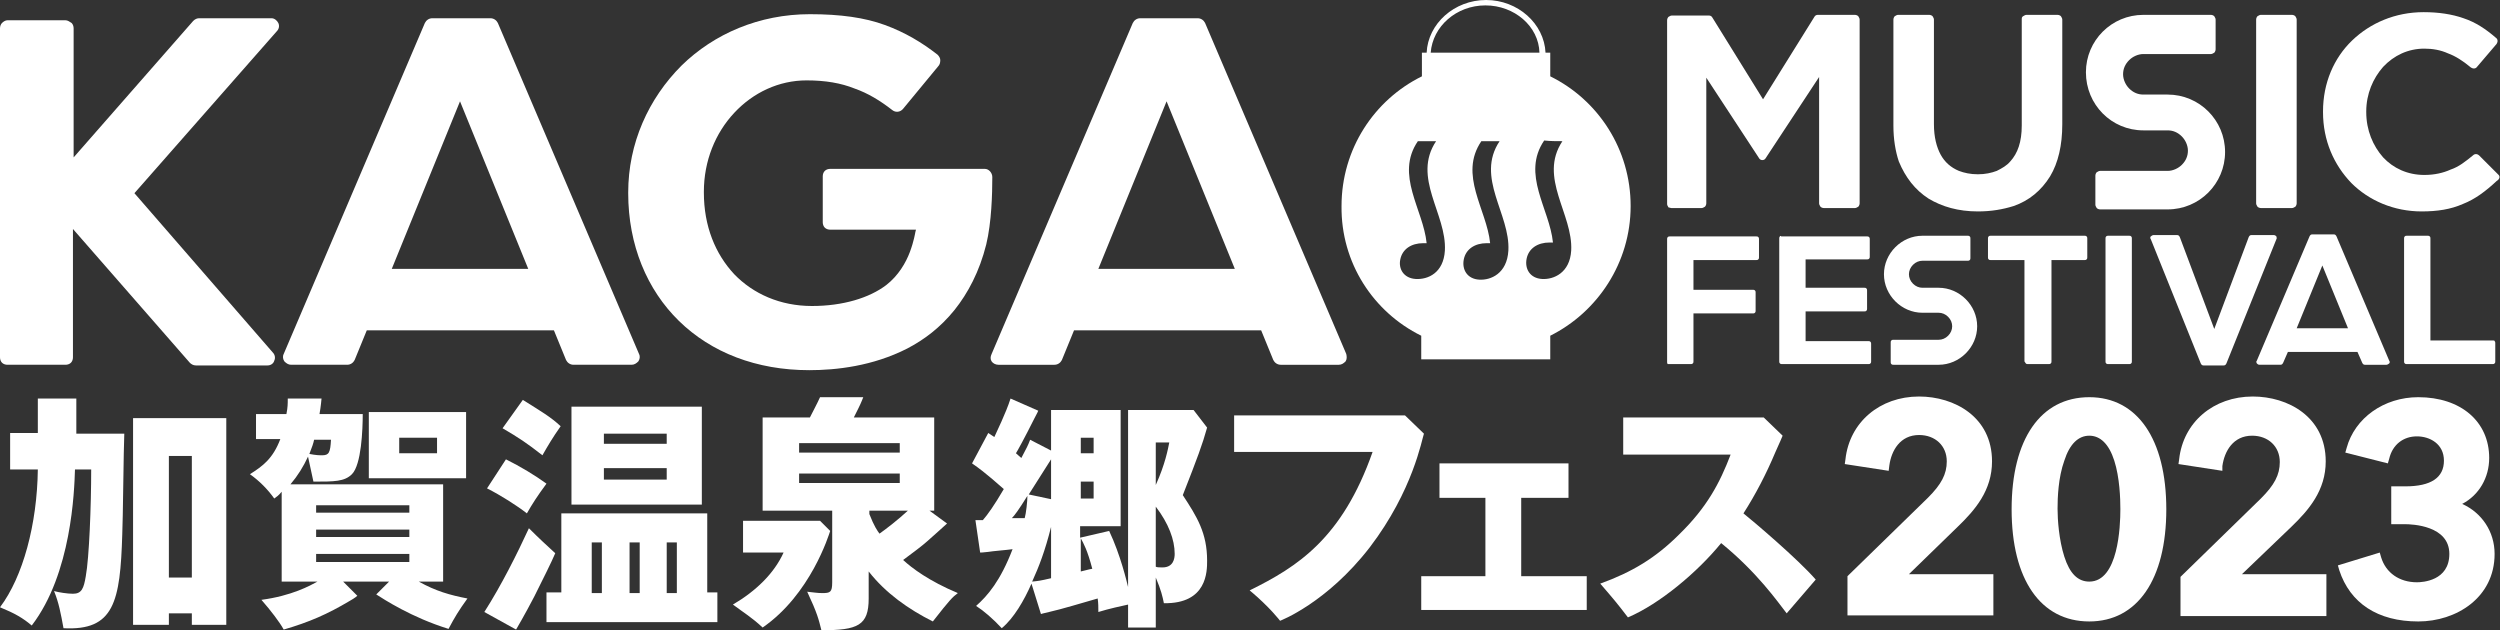 <?xml version="1.0" encoding="utf-8"?>
<!-- Generator: Adobe Illustrator 27.2.0, SVG Export Plug-In . SVG Version: 6.00 Build 0)  -->
<svg version="1.1" id="レイヤー_1" xmlns="http://www.w3.org/2000/svg" xmlns:xlink="http://www.w3.org/1999/xlink" x="0px"
	 y="0px" viewBox="0 0 370.1 93.3" style="enable-background:new 0 0 370.1 93.3;" xml:space="preserve">
<rect x="0" y="0" width="370.1" height="93.3" fill="#333333" stroke="none"/>
<style type="text/css">
	.st0{fill:#FFFFFF;}
</style>
<g>
	<g>
		<path class="st0" d="M210.4,49.7v3.5h19.1v-3.5c7-3.5,11.9-10.8,11.9-19.2s-4.8-15.7-11.9-19.2V7.8h-0.7C228.6,3.5,224.7,0,220,0
			s-8.6,3.5-8.8,7.8h-0.7v3.5c-7.1,3.5-11.9,10.8-11.9,19.2C198.5,38.9,203.3,46.2,210.4,49.7z M219,41.4c-1.8-0.1-2.6-1.5-2.3-3
			s1.6-2.4,3.4-2.4c0.2,0,0.3,0,0.5,0c-0.5-5-4.7-10.1-1.3-15.1c0.9,0,1.8,0,2.7,0c-3.6,5.4,1.6,10.8,1.3,16.2
			C223.1,40.5,220.7,41.5,219,41.4z M231.3,20.9c-3.6,5.4,1.6,10.8,1.3,16.2c-0.2,3.3-2.6,4.3-4.3,4.2c-1.8-0.1-2.6-1.5-2.3-3
			s1.6-2.4,3.4-2.4c0.2,0,0.3,0,0.5,0c-0.5-5-4.7-10.1-1.3-15.1C229.5,20.9,230.4,20.9,231.3,20.9z M219.9,0.8c4.3,0,7.9,3.1,8,7
			h-16.1C212.1,3.9,215.6,0.8,219.9,0.8z M207.3,38.4c0.3-1.5,1.6-2.4,3.4-2.4c0.2,0,0.3,0,0.5,0c-0.5-5-4.7-10.1-1.3-15.1
			c0.9,0,1.8,0,2.7,0c-3.6,5.4,1.6,10.8,1.3,16.2c-0.2,3.3-2.5,4.3-4.3,4.2C207.8,41.2,207,39.8,207.3,38.4z"/>
		<path class="st0" d="M369,50.4h-9.2V35.3c0-0.1,0-0.2-0.1-0.3s-0.2-0.1-0.3-0.1h-3.1c-0.1,0-0.2,0-0.3,0.1
			c-0.1,0.1-0.1,0.2-0.1,0.3v18.2c0,0.1,0,0.2,0.1,0.3s0.2,0.1,0.3,0.1H369c0.1,0,0.2,0,0.3-0.1c0.1-0.1,0.1-0.2,0.1-0.3v-2.7
			c0-0.1,0-0.2-0.1-0.3C369.3,50.4,369.2,50.4,369,50.4z"/>
		<path class="st0" d="M369.9,25.9L367,23c-0.2-0.2-0.6-0.3-0.9,0c-1.1,0.9-2.1,1.7-3.3,2.1c-1.1,0.5-2.4,0.8-3.9,0.8
			c-2.5,0-4.6-1-6.1-2.6c-1.5-1.7-2.5-4-2.5-6.7v-0.1c0-2.6,1-4.9,2.5-6.6c1.6-1.7,3.7-2.7,6.1-2.7c1.2,0,2.4,0.2,3.5,0.7
			c1.1,0.4,2.2,1.1,3.4,2.1c0.3,0.2,0.7,0.2,0.9-0.1l2.9-3.4c0.2-0.3,0.2-0.7-0.1-0.9c-1.5-1.3-3-2.3-4.8-2.9
			c-1.7-0.6-3.7-0.9-5.9-0.9c-4.2,0-7.9,1.6-10.6,4.2s-4.3,6.3-4.3,10.5v0.1c0,4.2,1.6,7.8,4.2,10.5c2.6,2.6,6.3,4.2,10.4,4.2
			c2.3,0,4.3-0.3,6.1-1.1c1.8-0.7,3.4-1.9,5-3.4C370.1,26.5,370.1,26.1,369.9,25.9z"/>
		<path class="st0" d="M229.5,53.2L229.5,53.2L229.5,53.2z"/>
		<path class="st0" d="M43.1,54h8.3c0.5,0,0.9-0.3,1.1-0.7l1.8-4.4H82l1.8,4.4c0.2,0.4,0.6,0.7,1.1,0.7h8.6c0.4,0,0.7-0.2,1-0.5
			c0.2-0.3,0.3-0.7,0.1-1.1l-20.9-49c-0.2-0.4-0.6-0.7-1.1-0.7H64c-0.5,0-0.9,0.3-1.1,0.7L42,52.4c-0.2,0.4-0.1,0.8,0.1,1.1
			C42.4,53.8,42.7,54,43.1,54z M68.1,15l10.1,24.8H58L68.1,15z"/>
		<path class="st0" d="M146.8,53.5c0.2,0.3,0.6,0.5,1,0.5h8.3c0.5,0,0.9-0.3,1.1-0.7l1.8-4.4h27.7l1.8,4.4c0.2,0.4,0.6,0.7,1.1,0.7
			h8.6c0.4,0,0.7-0.2,1-0.5c0.2-0.3,0.2-0.7,0.1-1.1l-20.9-49c-0.2-0.4-0.6-0.7-1.1-0.7h-8.5c-0.5,0-0.9,0.3-1.1,0.7l-20.9,49
			C146.6,52.8,146.6,53.2,146.8,53.5z M172.7,15l10.1,24.8h-20.2L172.7,15z"/>
		<path class="st0" d="M284.6,46.3h2.4c0.5,0,1,0.2,1.4,0.6c0.4,0.4,0.6,0.9,0.6,1.4s-0.2,1-0.6,1.4s-0.9,0.6-1.4,0.6h-6.7
			c-0.1,0-0.2,0-0.3,0.1c-0.1,0.1-0.1,0.2-0.1,0.3v2.9c0,0.1,0,0.2,0.1,0.3s0.2,0.1,0.3,0.1h6.7c3.1,0,5.7-2.6,5.7-5.7
			c0-3.1-2.6-5.7-5.7-5.7h-2.4c-0.5,0-1-0.2-1.4-0.6c-0.4-0.4-0.6-0.9-0.6-1.4s0.2-1,0.6-1.4s0.9-0.6,1.4-0.6h6.7
			c0.1,0,0.2,0,0.3-0.1c0.1-0.1,0.1-0.2,0.1-0.3v-2.9c0-0.1,0-0.2-0.1-0.3s-0.2-0.1-0.3-0.1h-6.7c-3.1,0-5.7,2.6-5.7,5.7
			S281.5,46.3,284.6,46.3z"/>
		<path class="st0" d="M334.1,53.8c0.1,0.1,0.2,0.2,0.4,0.2h3.1c0.2,0,0.3-0.1,0.4-0.3l0.7-1.6H349l0.7,1.6c0.1,0.2,0.2,0.3,0.4,0.3
			h3.2c0.1,0,0.3-0.1,0.4-0.2c0.1-0.1,0.1-0.3,0-0.4L345.9,35c-0.1-0.2-0.2-0.3-0.4-0.3h-3.2c-0.2,0-0.3,0.1-0.4,0.3l-7.8,18.4
			C334,53.5,334,53.6,334.1,53.8z M343.8,39.3l3.8,9.3H340L343.8,39.3z"/>
		<path class="st0" d="M312.1,34.9c-0.1,0-0.2,0-0.3,0.1c-0.1,0.1-0.1,0.2-0.1,0.3v18.2c0,0.1,0,0.2,0.1,0.3s0.2,0.1,0.3,0.1h3.1
			c0.1,0,0.2,0,0.3-0.1c0.1-0.1,0.1-0.2,0.1-0.3V35.3c0-0.1,0-0.2-0.1-0.3s-0.2-0.1-0.3-0.1H312.1z"/>
		<path class="st0" d="M317.3,19.3h3.6c0.8,0,1.5,0.3,2.1,0.9c0.5,0.5,0.9,1.3,0.9,2.1s-0.3,1.5-0.9,2.1c-0.5,0.5-1.3,0.9-2.1,0.9
			h-10c-0.2,0-0.3,0.1-0.5,0.2c-0.1,0.1-0.2,0.3-0.2,0.5v4.3c0,0.2,0.1,0.3,0.2,0.5c0.1,0.1,0.3,0.2,0.5,0.2h10
			c4.7,0,8.5-3.8,8.5-8.5s-3.8-8.5-8.5-8.5h-3.6c-0.8,0-1.5-0.3-2.1-0.9c-0.5-0.5-0.9-1.3-0.9-2.1s0.3-1.5,0.9-2.1
			c0.5-0.5,1.3-0.9,2.1-0.9h10c0.2,0,0.3-0.1,0.5-0.2c0.1-0.1,0.2-0.3,0.2-0.5V2.9c0-0.2-0.1-0.3-0.2-0.5c-0.1-0.1-0.3-0.2-0.5-0.2
			h-10c-4.7,0-8.5,3.8-8.5,8.5C308.8,15.5,312.6,19.3,317.3,19.3z"/>
		<path class="st0" d="M322.7,35.1c-0.1-0.2-0.2-0.3-0.4-0.3h-3.5c-0.1,0-0.3,0.1-0.4,0.2c-0.1,0.1-0.1,0.3,0,0.4l7.4,18.4
			c0.1,0.2,0.2,0.3,0.4,0.3h3c0.2,0,0.3-0.1,0.4-0.3l7.4-18.4c0.1-0.1,0-0.3,0-0.4c-0.1-0.1-0.2-0.2-0.4-0.2h-3.3
			c-0.2,0-0.3,0.1-0.4,0.3l-5.1,13.6L322.7,35.1z"/>
		<path class="st0" d="M285.5,29.4c2,1.2,4.4,1.9,7.3,1.9c2,0,3.7-0.3,5.3-0.8c2.3-0.8,4.1-2.3,5.4-4.4c1.2-2,1.8-4.6,1.8-7.7V2.9
			c0-0.2-0.1-0.3-0.2-0.5c-0.1-0.1-0.3-0.2-0.5-0.2H300c-0.2,0-0.3,0.1-0.5,0.2s-0.2,0.3-0.2,0.5v15.7c0,2.4-0.6,4.1-1.7,5.3
			c-0.5,0.6-1.2,1-2,1.4c-0.8,0.3-1.7,0.5-2.8,0.5c-1.1,0-2-0.2-2.8-0.5c-1.2-0.5-2.1-1.3-2.7-2.4s-1-2.6-1-4.5V2.9
			c0-0.2-0.1-0.3-0.2-0.5c-0.1-0.1-0.3-0.2-0.5-0.2H281c-0.2,0-0.3,0.1-0.5,0.2c-0.1,0.1-0.2,0.3-0.2,0.5v15.7c0,2,0.3,3.8,0.8,5.3
			C282.1,26.3,283.5,28.1,285.5,29.4z"/>
		<path class="st0" d="M247.4,30.8h4.5c0.2,0,0.3-0.1,0.5-0.2c0.1-0.1,0.2-0.3,0.2-0.5V11.5l7.8,11.9c0.1,0.2,0.3,0.3,0.5,0.3
			s0.4-0.1,0.5-0.3l7.9-12v18.7c0,0.2,0.1,0.3,0.2,0.5c0.1,0.1,0.3,0.2,0.5,0.2h4.6c0.2,0,0.3-0.1,0.5-0.2c0.1-0.1,0.2-0.3,0.2-0.5
			V2.9c0-0.2-0.1-0.3-0.2-0.5c-0.1-0.1-0.3-0.2-0.5-0.2h-5.5c-0.2,0-0.4,0.1-0.5,0.3L261,14.7l-7.5-12.1c-0.1-0.2-0.3-0.3-0.5-0.3
			h-5.5c-0.2,0-0.3,0.1-0.5,0.2c-0.1,0.1-0.2,0.3-0.2,0.5v27.2c0,0.2,0.1,0.3,0.2,0.5C247.1,30.7,247.3,30.8,247.4,30.8z"/>
		<path class="st0" d="M263.5,35c-0.1,0.1-0.1,0.2-0.1,0.3v18.2c0,0.1,0,0.2,0.1,0.3s0.2,0.1,0.3,0.1h12.8c0.1,0,0.2,0,0.3-0.1
			c0.1-0.1,0.1-0.2,0.1-0.3v-2.6c0-0.1,0-0.2-0.1-0.3s-0.2-0.1-0.3-0.1h-9.3v-4.4h8.7c0.1,0,0.2,0,0.3-0.1c0.1-0.1,0.1-0.2,0.1-0.3
			V43c0-0.1,0-0.2-0.1-0.3s-0.2-0.1-0.3-0.1h-8.7v-4.2h9.1c0.1,0,0.2,0,0.3-0.1c0.1-0.1,0.1-0.2,0.1-0.3v-2.6c0-0.1,0-0.2-0.1-0.3
			s-0.2-0.1-0.3-0.1h-12.7C263.6,34.9,263.5,34.9,263.5,35z"/>
		<path class="st0" d="M334.7,30.8h4.6c0.2,0,0.3-0.1,0.5-0.2c0.1-0.1,0.2-0.3,0.2-0.5V2.9c0-0.2-0.1-0.3-0.2-0.5
			c-0.1-0.1-0.3-0.2-0.5-0.2h-4.6c-0.2,0-0.3,0.1-0.5,0.2c-0.1,0.1-0.2,0.3-0.2,0.5v27.2c0,0.2,0.1,0.3,0.2,0.5
			C334.3,30.7,334.5,30.8,334.7,30.8z"/>
		<path class="st0" d="M247.2,53.9h3.1c0.1,0,0.2,0,0.3-0.1s0.1-0.2,0.1-0.3v-7.1h8.8c0.1,0,0.2,0,0.3-0.1c0.1-0.1,0.1-0.2,0.1-0.3
			v-2.7c0-0.1,0-0.2-0.1-0.3s-0.2-0.1-0.3-0.1h-8.8v-4.4h9.3c0.1,0,0.2,0,0.3-0.1c0.1-0.1,0.1-0.2,0.1-0.3v-2.7c0-0.1,0-0.2-0.1-0.3
			S260.1,35,260,35h-12.8c-0.1,0-0.2,0-0.3,0.1s-0.1,0.2-0.1,0.3v18.2c0,0.1,0,0.2,0.1,0.3C247,53.9,247.1,53.9,247.2,53.9z"/>
		<path class="st0" d="M146.9,26.3v-0.1c0-0.6-0.5-1.2-1.1-1.2h-22.9c-0.3,0-0.6,0.1-0.8,0.3c-0.2,0.2-0.3,0.5-0.3,0.8v6.8
			c0,0.3,0.1,0.6,0.3,0.8c0.2,0.2,0.5,0.3,0.8,0.3h12.7l-0.1,0.4c0,0-0.2,1.3-0.8,2.9c-0.6,1.6-1.7,3.5-3.5,4.9
			c-2.5,1.9-6.4,3.1-11,3.1c-4.7,0-8.7-1.8-11.5-4.7c-2.8-3-4.5-7.1-4.5-12.1v-0.1c0-4.6,1.7-8.7,4.5-11.7s6.6-4.8,10.7-4.8
			c2.8,0,5.1,0.4,7.1,1.2c2,0.7,3.8,1.8,5.6,3.2c0.5,0.4,1.2,0.3,1.6-0.2l5.2-6.3c0.2-0.2,0.3-0.5,0.3-0.9c0-0.3-0.2-0.6-0.4-0.8
			c-2.3-1.8-4.8-3.3-7.8-4.4s-6.6-1.6-11.1-1.6c-7.5,0-14.2,2.9-19,7.6C96,14.6,93,21.2,93,28.5v0.1c0,7.7,2.8,14.3,7.5,18.9
			c4.8,4.7,11.5,7.3,19.3,7.3c4,0,9.4-0.6,14.5-3.2c2.5-1.3,4.9-3.1,7-5.7c2-2.5,3.7-5.7,4.7-9.7C146.8,32.9,146.9,28.6,146.9,26.3z
			"/>
		<path class="st0" d="M9.7,54L9.7,54c0.3,0,0.6-0.1,0.8-0.3s0.3-0.5,0.3-0.8v-19l17.3,19.8c0.2,0.2,0.5,0.4,0.9,0.4h10.6
			c0.5,0,0.9-0.3,1-0.7c0.2-0.4,0.1-0.9-0.2-1.2L19.9,28.6L41,4.6c0.3-0.3,0.4-0.8,0.2-1.2s-0.6-0.7-1-0.7H29.5
			c-0.3,0-0.6,0.1-0.9,0.4L10.9,23.3V4.2c0-0.3-0.1-0.6-0.3-0.8C10.3,3.2,10,3,9.7,3H1.1C0.8,3,0.5,3.2,0.3,3.4C0.1,3.6,0,3.9,0,4.2
			v48.7c0,0.3,0.1,0.6,0.3,0.8S0.8,54,1.1,54H9.7L9.7,54z"/>
		<path class="st0" d="M299.9,53.8c0.1,0.1,0.2,0.1,0.3,0.1h3.1c0.1,0,0.2,0,0.3-0.1c0.1-0.1,0.1-0.2,0.1-0.3v-15h4.9
			c0.1,0,0.2,0,0.3-0.1c0.1-0.1,0.1-0.2,0.1-0.3v-2.8c0-0.1,0-0.2-0.1-0.3s-0.2-0.1-0.3-0.1h-13.9c-0.1,0-0.2,0-0.3,0.1
			c-0.1,0.1-0.1,0.2-0.1,0.3v2.8c0,0.1,0,0.2,0.1,0.3s0.2,0.1,0.3,0.1h5v15C299.8,53.6,299.8,53.7,299.9,53.8z"/>
	</g>
	<g>
		<path class="st0" d="M11.3,59H5.6v5.1H1.5v5.4h4.1C5.5,77.6,3.4,85.4,0,89.9c2.2,0.9,3.4,1.6,4.7,2.7c5.9-7.7,6.3-19.9,6.4-23.1
			h2.4c0,5.4-0.3,13.1-0.8,15.8c-0.3,1.8-0.6,2.6-1.9,2.6c-0.8,0-2.1-0.2-2.8-0.4c0.7,1.7,1,3.3,1.4,5.5c7.5,0.4,8.4-3.9,8.7-13.9
			c0.1-1.9,0.2-12.8,0.3-14.9h-7.1L11.3,59z"/>
		<path class="st0" d="M19.7,92.5H25v-1.7h3.4v1.7h5.1V61.9H19.7V92.5z M25,67.5h3.4v18H25V67.5z"/>
		<path class="st0" d="M65.6,86.3V71.7H43c1.1-1.3,1.9-2.6,2.6-4.1c0.1,0.4,0.4,1.8,0.8,3.7c3.1,0,4.6,0,5.7-1.1
			c1.4-1.4,1.6-6.6,1.6-8.9h-6.4c0.2-1.1,0.3-2.3,0.3-2.3h-5c0,0.8,0,1.3-0.2,2.3h-4.5V65h3.6c-1.1,2.9-2.6,4-4.5,5.2
			c1.4,1,2.6,2.2,3.6,3.6c0.4-0.3,0.6-0.4,1.1-1v13.3H47c-1.1,0.6-3.8,2.1-8.3,2.7c1.4,1.6,2.7,3.3,3.3,4.4c3.8-1.1,6.5-2.3,9.7-4.2
			c0.9-0.5,1.2-0.8,1.2-0.8l-2.1-2.1h6.8L55.7,88c1.1,0.7,5.2,3.4,10.7,5.1c0.9-1.7,1.5-2.7,2.8-4.5c-2.6-0.5-4.7-1.1-7.2-2.5h3.6
			C65.6,86.1,65.6,86.3,65.6,86.3z M46.5,65.1H49c-0.1,1.9-0.3,2.3-1.3,2.3c-0.4,0-0.9,0-1.9-0.2C46.2,66.2,46.4,65.6,46.5,65.1z
			 M60.6,83.2H46.8V82h13.8V83.2z M60.6,79.5H46.8v-1.1h13.8V79.5z M60.6,75.9H46.8v-1.1h13.8V75.9z"/>
		<path class="st0" d="M54.6,70.8H69V61H54.6V70.8z M59.1,64.8h5.6v2.3h-5.6V64.8z"/>
		<path class="st0" d="M72.1,72.3c2,1,4.5,2.6,5.9,3.7c0.8-1.4,1.5-2.5,2.9-4.4c-1.8-1.3-3.8-2.5-6-3.6L72.1,72.3z"/>
		<path class="st0" d="M104.7,76H83.1v11.7h-2.2v4.4h25.3v-4.4h-1.5V76z M89.1,87.8h-1.5v-7.5h1.5V87.8z M94.7,87.8h-1.5v-7.5h1.5
			V87.8z M100.2,87.8h-1.5v-7.5h1.5V87.8z"/>
		<path class="st0" d="M77.4,59.2l-3,4.2c2.4,1.4,3.6,2.2,5.9,4c0.8-1.4,1.5-2.6,2.7-4.3C81.5,61.7,80.1,60.9,77.4,59.2z"/>
		<path class="st0" d="M78.3,78.2c-1.7,3.7-4.1,8.5-6.6,12.4l4.7,2.6c0,0,1.3-2.2,2.7-4.9c1.2-2.4,2.6-5.2,3.1-6.4
			C80.9,80.7,79.9,79.8,78.3,78.2z"/>
		<path class="st0" d="M84.6,74.7h19.3V60.2H84.6V74.7z M89.4,64.2h9.3v1.5h-9.3V64.2z M89.4,69.3h9.3V71h-9.3V69.3z"/>
		<path class="st0" d="M137.3,80.1c0.7-0.6,2.9-2.6,2.9-2.6l-2.6-1.9h0.7V61.8h-11.9c0,0,0.4-0.8,0.7-1.4c0.4-0.8,0.7-1.6,0.7-1.6
			h-6.4c-0.5,1.1-0.9,1.8-1.5,3h-7v13.8h10.3v10.6c0,1.5-0.3,1.6-1.5,1.6c-0.7,0-1.2-0.1-2.2-0.2c1.5,3.2,1.7,4.1,2.1,5.7
			c5.4,0,7-0.7,7-4.7v-4c2.5,3.2,5.9,5.6,9.5,7.4c2.5-3.2,2.9-3.6,3.7-4.2c-4.3-1.8-6.8-3.7-8.1-4.9
			C135.3,81.7,136.4,80.9,137.3,80.1z M118.3,65.6h14.9V67h-14.9C118.3,67,118.3,65.6,118.3,65.6z M118.3,71.5v-1.4h14.9v1.4H118.3z
			 M130.2,79c-0.3-0.4-0.8-1.1-1.5-2.9v-0.5h5.7C133,76.9,131.2,78.3,130.2,79z"/>
		<path class="st0" d="M121.4,77.1H110v4.7h6c-1.4,3.1-4.1,5.7-7.5,7.7c1.6,1.2,2.8,1.9,4.4,3.4c7.1-4.9,9.8-13.7,10-14.3
			L121.4,77.1z"/>
		<path class="st0" d="M176.7,60.7H167v26.2c-0.2-0.8-1.1-4.7-2.8-8.3l-4.3,1v-1.7h6V60.7h-10.3v6l-3.1-1.6
			c-0.3,0.8-0.5,1.2-1.3,2.7c-0.1-0.1-0.6-0.5-0.8-0.7c0.2-0.3,1.3-2.3,2.7-5.1c0.5-0.9,0.6-1.2,0.6-1.2l-4.1-1.8
			c-0.7,2.2-2.1,5-2.4,5.7l-0.9-0.6l-2.4,4.5c2.2,1.5,4.2,3.4,4.7,3.8c-1.4,2.4-2.4,3.8-3.1,4.6c-0.2,0-0.9,0-1.1,0l0.7,4.8
			c0,0,0.5,0,1.2-0.1c0.5-0.1,3-0.3,3.6-0.4c-1.8,4.7-3.7,6.9-5.4,8.4c1.1,0.7,2.5,1.9,3.8,3.3c1.8-1.5,3.3-4.1,4.4-6.6l1.4,4.5
			c0,0,0.3-0.1,1.2-0.3c1.8-0.4,5.1-1.4,7.2-2c0.1,0.7,0.1,1.3,0.1,2c1.6-0.5,3.5-0.9,4.4-1.1v3.4h4.1v-7.4c0.8,1.9,1,2.8,1.2,3.8
			c6.4,0.1,6.4-4.7,6.4-6.3c0-4.1-1.5-6.5-3.6-9.7c2.2-5.6,2.9-7.5,3.6-10L176.7,60.7z M160,64.8h1.9v2.3H160V64.8z M160,71.3h1.9
			v2.5H160V71.3z M151.7,76.7c-0.6,0-1.3,0-1.9,0c0.4-0.4,1-1.2,2.3-3.3C152.1,74.2,151.9,76,151.7,76.7z M155.6,85.6
			c-1.7,0.4-1.9,0.4-2.8,0.5c1-2.2,1.9-4.5,2.8-8.1V85.6z M155.6,73.9l-3.3-0.7c0.5-0.8,3.3-5.2,3.3-5.2V73.9z M160,84.6v-4.9
			c0.4,0.7,1,1.8,1.7,4.5C161.1,84.3,160.5,84.5,160,84.6z M171.1,65.5h2c-0.2,1-0.6,3.2-2,6.3V65.5z M172.1,84c-0.4,0-0.8,0-1-0.1
			V75c1.9,2.5,2.8,4.9,2.8,7C173.9,82.7,173.7,84,172.1,84z"/>
		<path class="st0" d="M208,61.5h-25.3v5.4h20.5c-4.5,12.8-11.1,17-18.2,20.5c3,2.5,4.5,4.5,4.5,4.5s6.9-2.6,13.3-10.9
			c6.4-8.4,7.7-16,8-16.8L208,61.5z"/>
		<polygon class="st0" points="225.2,73.7 232.2,73.7 232.2,68.6 213.1,68.6 213.1,73.7 219.9,73.7 219.9,85.3 210.4,85.3 
			210.4,90.3 234.9,90.3 234.9,85.3 225.2,85.3 		"/>
		<path class="st0" d="M258.1,76c1.8-2.8,3.4-5.9,4.7-9c0.6-1.3,1.1-2.5,1.1-2.5l-2.8-2.7h-20.8v5.5h15.9c-1.6,4.2-3.5,7.8-7.6,11.8
			c-3.5,3.5-7,5.6-11.7,7.3c1.9,2.2,2.5,2.9,4.1,5c4.7-2,10.3-6.7,13.8-11c5.3,4.3,8.3,8.6,9.7,10.4c1.2-1.4,3.1-3.6,4.3-5
			C266.2,82.8,259.6,77.2,258.1,76z"/>
		<path class="st0" d="M289.8,78c2.6-2.5,5.1-5.4,5.1-9.7c0-6.6-5.6-9.6-10.8-9.6c-5.8,0-10.3,3.8-10.9,9.3l-0.1,0.7l6.5,1l0.1-0.8
			c0.3-2.2,1.6-4.5,4.4-4.5c2.4,0,4.1,1.6,4.1,3.9c0,1.9-0.8,3.4-2.8,5.4l-11.9,11.6v5.8h21.6V85h-12.5L289.8,78z"/>
		<path class="st0" d="M309.3,58.8c-7.2,0-11.5,6.2-11.5,16.6S302.1,92,309.3,92c7.1,0,11.4-6.2,11.4-16.6S316.4,58.8,309.3,58.8z
			 M309.3,86.1c-1.7,0-2.9-1.2-3.7-3.7c-0.8-2.5-1-5.5-1-7.1s0.1-4.6,1-7.1c0.8-2.5,2.1-3.7,3.7-3.7s2.9,1.2,3.7,3.7
			c0.8,2.5,0.9,5.6,0.9,7.2C313.9,77.9,313.6,86.1,309.3,86.1z"/>
		<path class="st0" d="M339.2,78c2.6-2.5,5.1-5.4,5.1-9.7c0-6.6-5.6-9.6-10.8-9.6c-5.8,0-10.3,3.8-10.9,9.3l-0.1,0.7l6.5,1V69
			c0.3-2.2,1.6-4.5,4.4-4.5c2.4,0,4.1,1.6,4.1,3.9c0,1.9-0.8,3.4-2.8,5.4l-11.9,11.6v5.8h21.6V85h-12.5L339.2,78z"/>
		<path class="st0" d="M364.5,74.6c2.5-1.3,4-3.9,4-6.8c0-5.4-4.2-9-10.5-9c-5.1,0-9.4,3.1-10.6,7.5l-0.2,0.7l6.3,1.6l0.2-0.7
			c0.5-2.1,2.1-3.3,4.1-3.3c1.9,0,4,1.1,4,3.6s-1.9,3.8-5.7,3.8H354v5.6h2c1.1,0,6.6,0.2,6.6,4.4c0,4-4,4.2-4.8,4.2
			c-2.6,0-4.6-1.4-5.3-3.7l-0.2-0.7l-6.2,1.9l0.2,0.7c1.6,4.9,5.7,7.6,11.7,7.6c5.6,0,11.3-3.5,11.3-10
			C369.3,78.7,367.4,75.9,364.5,74.6z"/>
	</g>
</g>
</svg>

